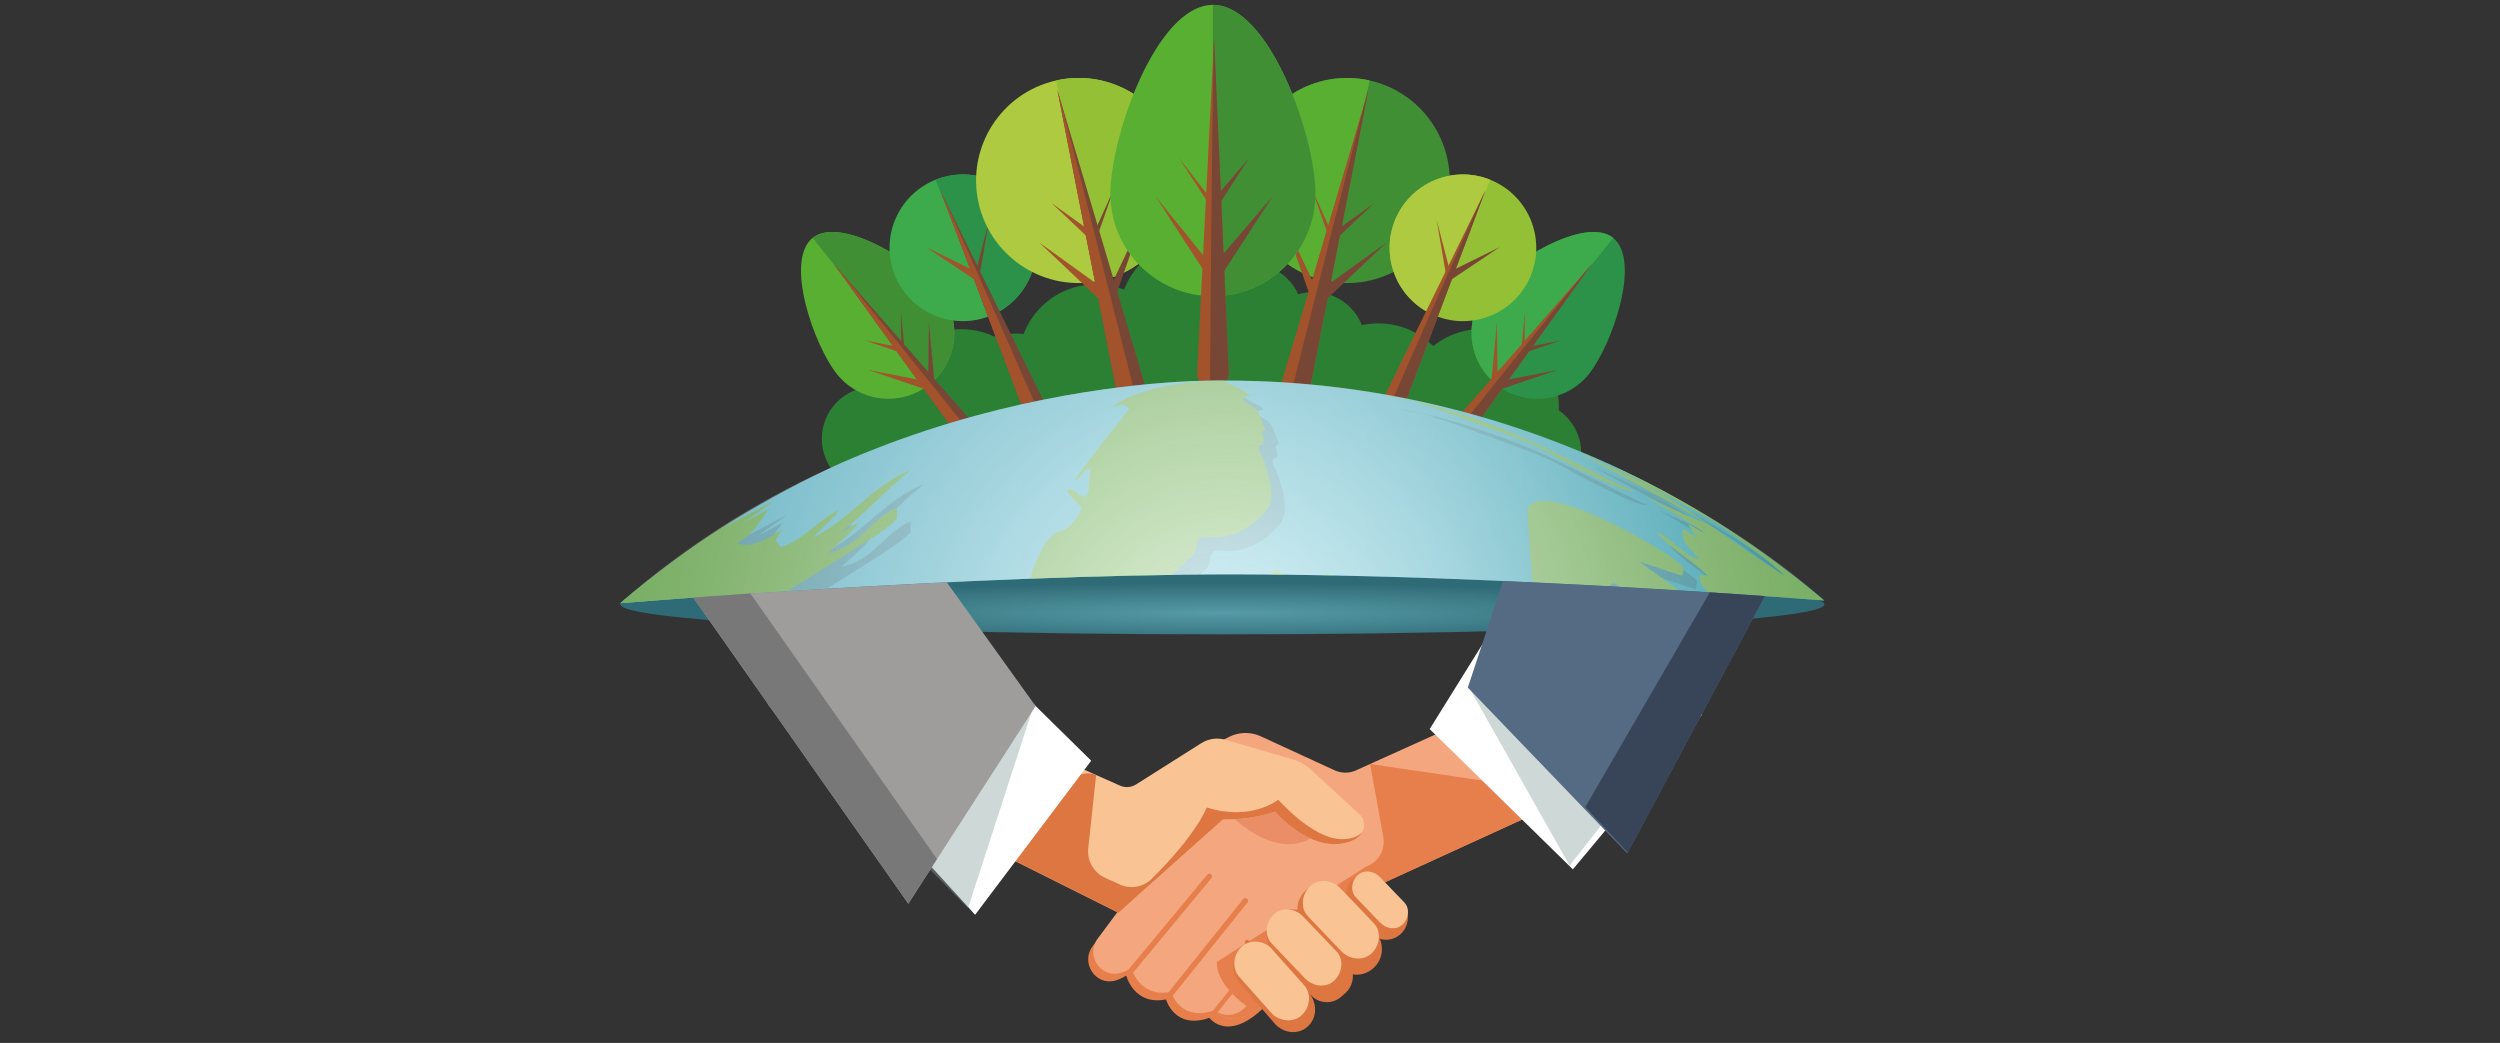 <?xml version="1.0" encoding="utf-8"?>
<!-- Generator: Adobe Illustrator 16.0.0, SVG Export Plug-In . SVG Version: 6.00 Build 0)  -->
<!DOCTYPE svg PUBLIC "-//W3C//DTD SVG 1.1//EN" "http://www.w3.org/Graphics/SVG/1.1/DTD/svg11.dtd">
<svg version="1.1" id="Laag_1" xmlns="http://www.w3.org/2000/svg" xmlns:xlink="http://www.w3.org/1999/xlink" x="0px" y="0px"
	 width="1024px" height="427.196px" viewBox="0 0 1024 427.196" enable-background="new 0 0 1024 427.196" xml:space="preserve">
<rect x="0" y="0" width="1024" height="427.196" fill="#333333" stroke="none"/>
<g>
	<g>
		<path fill="#2C8034" d="M390.592,203.418c0.354,11.795-8.836,15.499-20.632,15.851c-11.796,0.354-21.73-2.775-22.083-14.571
			c-0.354-11.796,8.922-21.646,20.717-21.996C380.391,182.347,390.238,191.624,390.592,203.418z"/>
		<path fill="#2C8034" d="M531.518,146.968c0.354,11.795-8.924,21.643-20.719,21.995c-11.792,0.353-21.643-8.923-21.996-20.717
			c-0.353-11.796,8.924-21.646,20.718-21.998C521.314,125.896,531.166,135.173,531.518,146.968z"/>
		<circle fill="#2C8034" cx="537.932" cy="141.009" r="21.368"/>
		<circle fill="#2C8034" cx="512.27" cy="129.334" r="21.367"/>
		<circle fill="#2C8034" cx="626.303" cy="185.605" r="21.368"/>
		<path fill="#2C8034" d="M648.301,206.324c0.354,11.795-9.799,12.269-21.595,12.62c-11.797,0.354-20.771,0.454-21.124-11.343
			c-0.353-11.795,8.925-21.644,20.722-21.997C638.099,185.252,647.948,194.528,648.301,206.324z"/>
		<circle fill="#2C8034" cx="357.982" cy="179.736" r="21.366"/>
		<circle fill="#2C8034" cx="393.696" cy="166.488" r="31.656"/>
		<circle fill="#2C8034" cx="416.003" cy="168.309" r="31.657"/>
		<circle fill="#2C8034" cx="448.851" cy="148.126" r="31.657"/>
		<circle fill="#2C8034" cx="476.223" cy="153.896" r="31.656"/>
		<path fill="#2C8034" d="M521.611,129.054c0.521,17.477-13.219,32.067-30.695,32.591c-17.478,0.523-32.066-13.22-32.589-30.695
			c-0.523-17.475,13.219-32.066,30.693-32.59C506.499,97.836,521.088,111.581,521.611,129.054z"/>
		<circle fill="#2C8034" cx="564.604" cy="164.114" r="31.656"/>
		<path fill="#2C8034" d="M638.48,165.507c0.521,17.477-13.223,32.068-30.694,32.59c-17.474,0.522-32.066-13.22-32.589-30.696
			c-0.523-17.475,13.219-32.065,30.695-32.59C623.365,134.289,637.957,148.033,638.48,165.507z"/>
	</g>
	<path opacity="0.25" fill="#2C8034" enable-background="new    " d="M643.215,182.11c2.274-2.097,0.344-11.271-6.167-10.726
		c-1.849-10.093-4.888-25.205-23.463-33.119c-6.396-2.724-20.979-1.175-26.419,8.254c-1.679,2.91-2.746-9.922-16.719-12.901
		c-4.315-0.922-14.592,2.692-14.592,2.692c-1.389-11.406-14.575-14.465-25.064-13.606c-4.02-2.736-4.605-12.529-17.285-9.879
		c-11.887-0.559-8.501-10.675-25.911-10.494c-7.397,0.078-19.896,7.2-21.716,14.367c-1.296,11.89-16.688-1.948-32.191,6.804
		c-14.344,8.094-5.282,12.794-10.073,15.496c-4.033,2.273-9.71-0.996-17.358,2.455c-22.997-9.044-37.096,8.031-40.074,21.566
		c-5.747-3.987-12.978-1.917-16.966,2.869c-4.207,5.048-0.556,8.808,1.75,9.625c6.002,2.127,23.623,0.252,25.027-4.748
		c2.969-10.563,2.114-20.429,13.266-21.097c13.024-0.78,19.324,7.852,27.284,1.098c15.688-13.312,27.226-23.119,46.162-18.063
		c4.817,1.286,11.018-1.119,14.475-4.706c4.032-4.183,12.718-7.5,18.764-7.709c10.752-0.373,24.353,0.623,27.504,15.7
		c10.888-7.312,24.794-2.006,30.652,6.638c16.396-5.609,27.481,17.25,33.31,11.947c5.28-4.812,17.801-9.074,25.604-5.962
		c13.862,5.526,6.837,20.213,12.447,29.162C630.846,186.37,637.515,187.365,643.215,182.11z"/>
</g>
<g>
	<g>
		<g>
			<path fill="#59AF31" d="M384.989,119.479c9.3,11.663,7.388,28.659-4.281,37.962c-11.66,9.302-28.655,7.388-37.957-4.275
				c-9.303-11.666-21.551-46.418-9.892-55.72C344.528,88.141,375.686,107.812,384.989,119.479z"/>
			<path fill="#408F35" d="M384.989,119.479c9.3,11.663,7.388,28.659-4.281,37.962L332.86,97.446
				C344.528,88.141,375.686,107.812,384.989,119.479z"/>
		</g>
		<g>
			<path fill="#784635" d="M394.532,181.714c1.471,1.871,4.174,2.188,6.043,0.713c0.222-0.175,0.423-0.37,0.602-0.581
				c0.568-0.654,0.908-1.456,1.002-2.291c0.134-1.091-0.16-2.237-0.896-3.17l-59.703-68.207L394.532,181.714z"/>
			<path fill="#A2532C" d="M379.484,159.623c0.898,0.245,1.821-0.285,2.066-1.184c0.03-0.107,0.048-0.216,0.054-0.321
				c0.028-0.34-0.053-0.672-0.216-0.957c-0.211-0.372-0.574-0.666-1.019-0.788l-24.812-4.871L379.484,159.623z"/>
			<path fill="#A2532C" d="M369.024,144.463c0.562,0.153,1.142-0.178,1.292-0.74c0.019-0.067,0.032-0.136,0.033-0.2
				c0.02-0.214-0.029-0.421-0.134-0.599c-0.133-0.233-0.359-0.416-0.641-0.491l-15.515-3.047L369.024,144.463z"/>
			<path fill="#784635" d="M382.798,157.008c0.788,0.331,0.059,1.105-0.871,1.136c-0.111,0.002-0.223-0.003-0.325-0.022
				c-0.337-0.054-0.642-0.208-0.879-0.436c-0.312-0.293-0.517-0.71-0.532-1.174l0.271-24.662L382.798,157.008z"/>
			<path fill="#784635" d="M370.484,143.311c0.777-0.018,0.321,0.468-0.262,0.485c-0.069,0.002-0.136-0.002-0.202-0.012
				c-0.211-0.033-0.401-0.132-0.55-0.272c-0.197-0.184-0.32-0.446-0.332-0.734l-0.116-15.198L370.484,143.311z"/>
			<path fill="#A2532C" d="M394.532,181.714c1.471,1.871,4.174,2.188,6.043,0.713c0.222-0.175,0.423-0.37,0.602-0.581
				c0,0-58.771-73.24-59.598-73.667C341.512,108.223,394.532,181.714,394.532,181.714z"/>
		</g>
	</g>
	<g>
		<path fill="#3DAB4B" d="M422.255,90.295c6.188,15.386-1.271,32.881-16.657,39.071c-15.388,6.188-32.887-1.266-39.074-16.65
			c-6.191-15.394,1.271-32.887,16.654-39.077C398.564,67.45,416.062,74.905,422.255,90.295z"/>
		<path fill="#2C924A" d="M422.255,90.295c6.188,15.386-1.271,32.881-16.657,39.071l-22.42-55.728
			C398.564,67.45,416.062,74.905,422.255,90.295z"/>
		<g>
			<path fill="#784635" d="M421.666,174.592c1.064,2.492,3.943,3.642,6.438,2.573c0.295-0.126,0.573-0.282,0.83-0.46
				c0.821-0.551,1.432-1.332,1.782-2.222c0.471-1.164,0.485-2.512-0.049-3.754l-45.479-92.725L421.666,174.592z"/>
			<path fill="#A2532C" d="M398.681,114.2c0.747,0.433,1.696,0.185,2.132-0.561c0.048-0.089,0.096-0.182,0.125-0.272
				c0.106-0.299,0.115-0.613,0.035-0.907c-0.101-0.385-0.352-0.733-0.722-0.949l-20.982-10.315L398.681,114.2z"/>
			<path fill="#784635" d="M401.21,113.115c1.116,0.275,0.278,0.794-0.562,0.595c-0.097-0.023-0.189-0.057-0.284-0.099
				c-0.287-0.128-0.519-0.34-0.68-0.599c-0.207-0.34-0.288-0.759-0.189-1.176l5.678-21.75L401.21,113.115z"/>
			<path fill="#A2532C" d="M421.666,174.592c1.064,2.492,3.943,3.642,6.438,2.573c0.295-0.126,0.573-0.282,0.83-0.46
				c0,0-42.963-97.986-43.746-98.701C385.102,78.034,421.666,174.592,421.666,174.592z"/>
		</g>
	</g>
	<g>
		<g>
			<path fill="#408F35" d="M510.822,64.709c-5.101,22.625,9.115,45.104,31.74,50.203c22.626,5.099,45.111-9.108,50.21-31.733
				c5.103-22.633-9.113-45.113-31.739-50.211C538.408,27.87,515.924,42.076,510.822,64.709z"/>
			<path fill="#59AF31" d="M510.822,64.709c-5.101,22.625,9.115,45.104,31.74,50.203l18.471-81.944
				C538.408,27.87,515.924,42.076,510.822,64.709z"/>
			<g>
				<path fill="#A2532C" d="M536.395,159.825c-0.771,3.202-3.983,5.162-7.188,4.388c-0.381-0.092-0.747-0.222-1.091-0.383
					c-1.092-0.494-1.982-1.306-2.585-2.302c-0.8-1.295-1.091-2.905-0.701-4.505l35.688-120.269L536.395,159.825z"/>
				<path fill="#784635" d="M542.557,123.349c-0.984,0.827-2.453,0.695-3.281-0.294c-0.1-0.119-0.185-0.243-0.252-0.374
					c-0.229-0.411-0.321-0.875-0.279-1.328c0.052-0.591,0.337-1.169,0.824-1.581l28.394-20.458L542.557,123.349z"/>
				<path fill="#784635" d="M546.956,98.242c-0.619,0.517-1.537,0.435-2.054-0.186c-0.062-0.074-0.116-0.153-0.156-0.232
					c-0.146-0.259-0.204-0.547-0.18-0.83c0.033-0.371,0.215-0.73,0.521-0.988l17.751-12.793L546.956,98.242z"/>
				<path fill="#A2532C" d="M536.881,121.975c-0.799,0.872,0.562,1.425,1.752,0.925c0.143-0.061,0.277-0.133,0.396-0.217
					c0.393-0.261,0.688-0.631,0.854-1.053c0.225-0.551,0.236-1.191-0.012-1.783l-14.586-30.863L536.881,121.975z"/>
				<path fill="#A2532C" d="M544.456,97.635c-0.987,0.428-0.135,0.773,0.604,0.46c0.088-0.037,0.17-0.082,0.248-0.134
					c0.246-0.163,0.432-0.396,0.535-0.659c0.141-0.345,0.146-0.745-0.009-1.115l-8.633-19.184L544.456,97.635z"/>
				<path fill="#784635" d="M536.395,159.825c-0.771,3.202-3.983,5.162-7.188,4.388c-0.381-0.092-0.747-0.222-1.091-0.383
					c0,0,31.607-126.061,32.402-127.075C560.625,36.771,536.395,159.825,536.395,159.825z"/>
			</g>
		</g>
		<g>
			<g>
				<path fill="#2C924A" d="M608.619,119.479c-9.301,11.663-7.388,28.659,4.28,37.962c11.661,9.302,28.654,7.388,37.957-4.275
					c9.302-11.666,21.552-46.418,9.893-55.72C649.08,88.141,617.92,107.812,608.619,119.479z"/>
				<path fill="#3DAB4B" d="M608.619,119.479c-9.301,11.663-7.388,28.659,4.28,37.962l47.85-59.995
					C649.08,88.141,617.92,107.812,608.619,119.479z"/>
			</g>
			<g>
				<path fill="#A2532C" d="M599.076,181.714c-1.472,1.871-4.176,2.188-6.043,0.713c-0.222-0.175-0.424-0.37-0.604-0.581
					c-0.564-0.654-0.906-1.456-1.001-2.291c-0.136-1.091,0.159-2.237,0.897-3.17l59.7-68.207L599.076,181.714z"/>
				<path fill="#784635" d="M614.124,159.623c-0.899,0.245-1.821-0.285-2.065-1.184c-0.028-0.107-0.049-0.216-0.055-0.321
					c-0.029-0.34,0.053-0.672,0.216-0.957c0.211-0.372,0.575-0.666,1.02-0.788l24.812-4.871L614.124,159.623z"/>
				<path fill="#784635" d="M624.585,144.463c-0.562,0.153-1.143-0.178-1.293-0.74c-0.02-0.067-0.031-0.136-0.033-0.2
					c-0.02-0.214,0.031-0.421,0.135-0.599c0.134-0.233,0.36-0.416,0.643-0.491l15.512-3.047L624.585,144.463z"/>
				<path fill="#A2532C" d="M610.809,157.008c-0.784,0.331-0.059,1.105,0.872,1.136c0.111,0.002,0.226-0.003,0.325-0.022
					c0.337-0.054,0.646-0.208,0.879-0.436c0.314-0.293,0.521-0.71,0.532-1.174l-0.271-24.662L610.809,157.008z"/>
				<path fill="#A2532C" d="M623.124,143.311c-0.777-0.018-0.32,0.468,0.261,0.485c0.07,0.002,0.138-0.002,0.202-0.012
					c0.212-0.033,0.403-0.132,0.55-0.272c0.197-0.184,0.321-0.446,0.334-0.734l0.114-15.198L623.124,143.311z"/>
				<path fill="#784635" d="M599.076,181.714c-1.472,1.871-4.176,2.188-6.043,0.713c-0.222-0.175-0.424-0.37-0.604-0.581
					c0,0,58.771-73.24,59.6-73.667C652.097,108.223,599.076,181.714,599.076,181.714z"/>
			</g>
		</g>
		<g>
			<path fill="#93C035" d="M571.354,90.295c-6.188,15.386,1.271,32.881,16.656,39.071c15.39,6.188,32.888-1.266,39.071-16.65
				c6.193-15.394-1.27-32.887-16.652-39.077C595.045,67.45,577.547,74.905,571.354,90.295z"/>
			<path fill="#ADCA40" d="M571.354,90.295c-6.188,15.386,1.271,32.881,16.656,39.071l22.419-55.728
				C595.045,67.45,577.547,74.905,571.354,90.295z"/>
			<g>
				<path fill="#A2532C" d="M571.943,174.592c-1.064,2.492-3.944,3.642-6.44,2.573c-0.294-0.126-0.571-0.282-0.83-0.46
					c-0.817-0.551-1.43-1.332-1.78-2.222c-0.471-1.164-0.484-2.512,0.05-3.754l45.479-92.725L571.943,174.592z"/>
				<path fill="#784635" d="M594.928,114.2c-0.748,0.433-1.693,0.185-2.132-0.561c-0.048-0.089-0.096-0.182-0.125-0.272
					c-0.104-0.299-0.115-0.613-0.036-0.907c0.104-0.385,0.354-0.733,0.724-0.949l20.98-10.315L594.928,114.2z"/>
				<path fill="#A2532C" d="M592.397,113.115c-1.113,0.275-0.276,0.794,0.562,0.595c0.098-0.023,0.19-0.057,0.286-0.099
					c0.287-0.128,0.518-0.34,0.679-0.599c0.207-0.34,0.288-0.759,0.19-1.176l-5.679-21.75L592.397,113.115z"/>
				<path fill="#784635" d="M571.943,174.592c-1.064,2.492-3.944,3.642-6.44,2.573c-0.294-0.126-0.571-0.282-0.83-0.46
					c0,0,42.964-97.986,43.747-98.701C608.506,78.034,571.943,174.592,571.943,174.592z"/>
			</g>
		</g>
	</g>
	<g>
		<path fill="#ADCA40" d="M482.786,64.709c5.099,22.625-9.118,45.104-31.745,50.203c-22.622,5.099-45.109-9.108-50.206-31.733
			c-5.103-22.633,9.114-45.113,31.74-50.211C455.2,27.87,477.684,42.076,482.786,64.709z"/>
		<path fill="#93C035" d="M482.786,64.709c5.099,22.625-9.118,45.104-31.745,50.203l-18.466-81.944
			C455.2,27.87,477.684,42.076,482.786,64.709z"/>
		<g>
			<path fill="#784635" d="M457.214,159.825c0.771,3.202,3.986,5.162,7.188,4.388c0.381-0.092,0.746-0.222,1.092-0.383
				c1.092-0.494,1.981-1.306,2.584-2.302c0.799-1.295,1.091-2.905,0.702-4.505l-35.689-120.27L457.214,159.825z"/>
			<path fill="#A2532C" d="M451.051,123.349c0.988,0.827,2.455,0.695,3.282-0.294c0.1-0.119,0.185-0.243,0.254-0.374
				c0.229-0.411,0.322-0.875,0.28-1.328c-0.053-0.591-0.337-1.169-0.826-1.581L425.65,99.314L451.051,123.349z"/>
			<path fill="#A2532C" d="M446.652,98.242c0.619,0.517,1.536,0.435,2.054-0.186c0.061-0.074,0.117-0.153,0.157-0.232
				c0.146-0.259,0.203-0.547,0.177-0.83c-0.032-0.371-0.211-0.73-0.521-0.988l-17.751-12.793L446.652,98.242z"/>
			<path fill="#784635" d="M456.728,121.975c0.798,0.872-0.563,1.425-1.753,0.925c-0.142-0.061-0.276-0.133-0.396-0.217
				c-0.392-0.261-0.687-0.631-0.854-1.053c-0.225-0.551-0.235-1.191,0.012-1.783l14.586-30.863L456.728,121.975z"/>
			<path fill="#784635" d="M449.153,97.635c0.987,0.428,0.135,0.773-0.606,0.46c-0.089-0.037-0.17-0.082-0.248-0.134
				c-0.246-0.163-0.43-0.396-0.534-0.659c-0.141-0.345-0.147-0.745,0.008-1.115l8.633-19.184L449.153,97.635z"/>
			<path fill="#A2532C" d="M457.214,159.825c0.771,3.202,3.986,5.162,7.188,4.388c0.381-0.092,0.746-0.222,1.092-0.383
				c0,0-31.608-126.061-32.403-127.075C432.982,36.771,457.214,159.825,457.214,159.825z"/>
		</g>
	</g>
	<g>
		<path fill="#59AF31" d="M538.809,79.319c0,23.193-18.802,41.996-42.003,41.996c-23.19,0-41.995-18.803-41.995-41.996
			C454.81,56.119,473.614,2,496.805,2C520.007,2,538.809,56.119,538.809,79.319z"/>
		<path fill="#408F35" d="M538.809,79.319c0,23.193-18.802,41.996-42.003,41.996V2C520.007,2,538.809,56.119,538.809,79.319z"/>
	</g>
	<g>
		<path fill="#A2532C" d="M503.309,152.761c0,3.597-2.904,6.503-6.504,6.503c-0.429,0-0.85-0.042-1.256-0.125
			c-1.288-0.245-2.441-0.877-3.335-1.778c-1.18-1.171-1.903-2.806-1.903-4.6l6.975-136.803L503.309,152.761z"/>
		<path fill="#784635" d="M500.472,112.469c-0.835,1.132-2.426,1.369-3.558,0.532c-0.137-0.102-0.258-0.211-0.366-0.332
			c-0.348-0.377-0.565-0.847-0.636-1.336c-0.099-0.644,0.054-1.326,0.472-1.891l24.869-29.005L500.472,112.469z"/>
		<path fill="#784635" d="M498.688,84.694c-0.522,0.708-1.518,0.856-2.226,0.333c-0.084-0.062-0.161-0.132-0.229-0.208
			c-0.218-0.234-0.354-0.527-0.396-0.836c-0.062-0.401,0.033-0.828,0.295-1.181l15.552-18.138L498.688,84.694z"/>
		<path fill="#A2532C" d="M494.096,112.469c-0.626,1.132,0.965,1.369,2.098,0.532c0.137-0.102,0.258-0.211,0.365-0.332
			c0.35-0.377,0.565-0.847,0.637-1.336c0.098-0.644-0.057-1.326-0.473-1.891l-23.408-29.005L494.096,112.469z"/>
		<path fill="#A2532C" d="M495.879,84.694c-0.938,0.708,0.057,0.856,0.764,0.333c0.085-0.062,0.161-0.132,0.229-0.208
			c0.219-0.234,0.354-0.527,0.397-0.836c0.062-0.401-0.034-0.828-0.296-1.181l-14.091-18.138L495.879,84.694z"/>
		<path fill="#784635" d="M503.309,152.761c0,3.597-2.904,6.503-6.504,6.503c-0.429,0-0.85-0.042-1.256-0.125
			c0,0,1.153-141.9,1.735-143.182C497.4,15.948,503.309,152.761,503.309,152.761z"/>
	</g>
</g>
<radialGradient id="SVGID_1_" cx="573.609" cy="-17677.891" r="251.194" gradientTransform="matrix(0.966 0 0 0.056 -53.43 1241.02)" gradientUnits="userSpaceOnUse">
	<stop  offset="0" style="stop-color:#569BA7"/>
	<stop  offset="0.877" style="stop-color:#2F6B76"/>
</radialGradient>
<ellipse fill="url(#SVGID_1_)" cx="500.676" cy="247.555" rx="246.596" ry="12.287"/>
<g>
	<g>
		<g>
			<g>
				<defs>
					<path id="SVGID_2_" d="M254.08,247.076c0,0,141.105-11.81,251.606-11.81c110.5,0,241.584,10.717,241.584,10.717
						s-95.438-90.643-245.961-90.096C501.31,155.888,361.373,151.718,254.08,247.076z"/>
				</defs>
				<clipPath id="SVGID_3_">
					<use xlink:href="#SVGID_2_"  overflow="visible"/>
				</clipPath>
				
					<radialGradient id="SVGID_4_" cx="574.649" cy="-5711.148" r="372.167" gradientTransform="matrix(0.84 0 0 -0.076 18.42 516.433)" gradientUnits="userSpaceOnUse">
					<stop  offset="0" style="stop-color:#757575"/>
					<stop  offset="1" style="stop-color:#FFFFFF;stop-opacity:0"/>
				</radialGradient>
				<ellipse clip-path="url(#SVGID_3_)" fill="url(#SVGID_4_)" cx="501.242" cy="952.765" rx="319.799" ry="29.129"/>
			</g>
		</g>
	</g>
	<g>
		<g>
			<g>
				<defs>
					<path id="SVGID_5_" d="M254.08,247.076c0,0,141.105-11.81,251.606-11.81c110.5,0,241.584,10.717,241.584,10.717
						s-95.438-90.643-245.961-90.096C501.31,155.888,361.373,151.718,254.08,247.076z"/>
				</defs>
				<clipPath id="SVGID_6_">
					<use xlink:href="#SVGID_5_"  overflow="visible"/>
				</clipPath>
				<g clip-path="url(#SVGID_6_)">
					
						<linearGradient id="SVGID_7_" gradientUnits="userSpaceOnUse" x1="195.622" y1="-483.485" x2="957.107" y2="-483.485" gradientTransform="matrix(1 0 0 -1 -75.055 53.145)">
						<stop  offset="0.02" style="stop-color:#5EC1D5"/>
						<stop  offset="0.088" style="stop-color:#5EC1D5"/>
						<stop  offset="0.363" style="stop-color:#5EC2D7"/>
						<stop  offset="0.475" style="stop-color:#59C0D4"/>
						<stop  offset="0.604" style="stop-color:#4BB9CD"/>
						<stop  offset="0.742" style="stop-color:#34AEC0"/>
						<stop  offset="0.885" style="stop-color:#149EAE"/>
						<stop  offset="0.94" style="stop-color:#0597A7"/>
					</linearGradient>
					<circle fill="url(#SVGID_7_)" cx="501.31" cy="536.631" r="380.743"/>
					<g opacity="0.2">
						<path fill="#202020" d="M651.12,189.889c2.769,1.146,5.784,2.436,11.776,5.015c1.997,0.896,4.575,2.061,6.721,3.059
							c-9.403-4.474-19.037-8.572-28.858-12.255C645.836,187.725,648.354,188.745,651.12,189.889z"/>
						<path fill="#202020" d="M858.313,530.66c-0.312-3.205-0.749-7.489-1.081-10.694c-0.583,6.265-1.041,11.215-9.262,12.94
							c-2.56-10.923-9.111-20.701-9.384-32.291c0.854-0.707,1.979-1.664,2.83-2.395c5.433,6.242,5.866,15.188,11.567,21.266
							c1.021-0.457,2.353-1.104,3.371-1.562c0.271-0.979,0.624-2.289,0.874-3.267c3.183,8.03,3.204,8.112,17.603,11.672
							c-0.79-100.081-40.198-190.963-104.055-258.459c-29.315-28.235-63.128-51.788-100.288-69.494
							c-0.291-0.167-0.583-0.292-0.874-0.417c-2.081-0.915-4.576-2.019-6.491-2.871c16.021,7.927,16.521,8.177,17.771,8.822
							c-9.03-3.809-17.688-8.489-26.718-12.298c5.867,2.644,42.487,19.413,70.409,38.742c-4.682-2.996-9.343-6.075-14.021-9.07
							c8.677,6.74,18.248,12.316,26.027,20.202c-20.225-12.856-39.013-27.963-60.316-39.156
							c-7.906-3.642-15.584-7.804-23.699-10.986c13.753,7.324,42.343,22.575,53.161,29.4c-4.577-1.937-4.577-1.937-25.861-11.569
							c21.058,12.441,21.058,12.441,24.385,15.084c-2.204-1.187-5.117-2.81-7.238-4.14c0.791,1.872,2.412,4.161,3.891,5.555
							c-1.871-0.915-4.285-2.33-5.991-3.537c-0.562,3.454-0.791,4.869,6.907,12.609c-7.24-1.938-11.359-8.822-18.123-11.466
							c6.139,7.157,14.689,11.466,21.307,18.061c-0.956-0.104-2.246-0.229-3.203-0.312c-0.124,3.912-0.124,3.912,9.677,13.231
							c-4.06-0.271-4.06-0.271-10.07-3.974c2.122,3.287,5.474,5.408,7.948,8.386c-0.833-0.104-0.833-0.104-32.542-23.2
							c17.104,5.805,17.104,5.805,17.853,5.909c0.146-1.021,0.333-2.372,0.479-3.394c-5.825-6.845-63.127-39.428-63.896-22.365
							l4.244,64.751c0.291,1.186,7.513,29.106,18.288,24.094c3.519-1.624,3.704-5.992,6.658-8.071
							c16.646,22.803,20.6,28.213,22.076,28.358c2.809-6.033,2.809-6.033,6.471-7.24c-2.103-5.325-4.909-12.442-7.031-17.791
							c0.832-0.625,1.914-1.477,2.745-2.102c-1.937-13.919-17.581-22.95-13.813-38.867c-5.035-7.324-5.035-7.324-7.222-12.608
							c0.854-0.521,1.978-1.207,2.83-1.728c13.981,7.471,10.674,17.771,9.259,22.159c14.129,21.764,17.938,27.631,29.047,19.517
							c2.205,0.479,4.933,1.998,6.741,3.329c-3.809,3.727-9.136,2.52-13.546,4.245c0.938,8.03,9.986,10.133,12.422,17.062
							c-1.29,2.393-1.29,2.393-1.29,2.393h-0.021c-1.188-1.854-3.352-3.934-5.119-5.241c-0.998,0.187-2.33,0.457-3.328,0.665
							c0.166,5.223,3.768,11.65,6.033,16.375c-0.938,1.705-1.604,4.432-1.331,6.389c-2.062-0.688-4.725-1.896-6.574-3.019
							c-0.915,0.374-2.122,0.896-3.038,1.271c-3.767,9.611-23.221,4.932-25.843-1.604c-2.685-6.616-3.726-13.73-6.513-20.327
							c-2.455,2.663-2.455,2.663,4.161,26.401c-14.128,8.012-12.172,30.67-31.169,34.229c-3.518,5.826-11.674,2.645-15.438,7.928
							c5.889,11.506,28.898,16.688,20.411,32.812c-10.425,2.062-21.475-3.102-31.562,2.728c-1.104,6.698,0.688,15.854,1.456,22.616
							c-1.374,1.79-2.912,4.6-3.143,6.846c1.372,0.729,3.162,1.665,4.516,2.394c0.229,2.811,0.438,5.66,0.624,8.511
							c6.638,0.208,10.009,10.943,17.706,6.492c6.223-3.62,14.48-1.997,19.893-7.74c7.78-8.26,7.554-20.618,14.835-29.148
							c-0.271-3.329-0.729-6.389-1.229-9.446c24.761-6.304,24.761-6.304,25.385-6.887c41.344,35.684,37.035,38.491,18.496,41.403
							c4.06,2.895,9.487,6.741,13.547,9.613c-1.124-7.948,9.403-15.312,1.871-23.449c0.812-0.625,1.914-1.479,2.728-2.103
							c0.833,0.499,1.914,1.165,2.747,1.687c-1.146-6.032-7.99-7.761-9.946-13.189c-0.915,0.333-2.122,0.79-3.018,1.104
							c-7.447-5.598-12.857-15.021-15.418-20.12c1.188-1.479,3.621-2.81,5.493-3.038c20.618,19.663,20.618,19.663,24.53,22.058
							c4.766,20.766,20.683,35.412,20.826,35.476c0.854-1.769,1.354-4.535,1.041-6.472c4.557,1.021,4.557,1.021,7.304,0.458
							c-2.622-1.935-6.615-4.868-11.798-13.69c0.938-0.208,2.205-0.479,3.144-0.666c0.666-1.831,0.666-4.64-0.021-6.471
							c15.793,4.534,10.675,26.299,25.821,31.334c1.52-1.52,3.06-4.119,3.643-6.18c5.889,7.845,7.489,6.741,13.42,2.705
							c10.925,5.452,2.687,33.188-2.852,34.437c-2.27,0.499-4.452,0.604-6.575,0.396c-0.166-0.146-0.332-0.312-0.499-0.458
							c0.146,0.146,0.291,0.291,0.416,0.458c-13.462-1.271-24.28-14.397-38.888-10.653c-0.938,2.538-0.938,2.538-1.165,11.965
							c-0.938,0.624-2.205,1.457-3.144,2.082c-10.8-2.748-39.74-19.456-39.948-19.622c-0.021-25.569-0.021-25.569-33.207-19.621
							c-38.2,6.848-38.2,6.848-38.741,6.617c-3.287,2.662-5.516,6.263-8.28,9.384c-1.062,0.979-1.062,0.979-1.062,0.979h-0.021
							c-0.021,0-0.021,0-0.021,0l-49.499,75.321c6.74,13.795,6.74,13.795,0.083,38.49c-4.992,18.455,34.331,50.229,34.729,50.539
							c3.476,2.645,8.385,6.741,12.731,7.033c1.249,0.082,2.811-0.75,4.018-1.082c7.822-2.081,41.612-8.97,41.696-8.97
							c11.298,0,20.099,8.656,31.312,8.947c-0.541,14.004-8.321,27.674-1.997,42.009c5.681,12.856,4.826,20.85,2.913,32.812
							c-2.164,13.773-13.713,22.931-17.582,35.87c-2.727,9.051,1.354,18.455-1.437,27.507c-4.101,13.232-3.976,27.509-10.153,40.18
							c0.396,0.874,0.938,2.039,1.354,2.913c27.693-6.367,27.693-6.367,38.64-15.146c17.146-13.712,66.77-67.997,69.369-71.305
							c11.982-15.229,8.802-35.705,17.914-51.936c10.943-19.536,30.67-32.312,40.655-52.601c6.866-13.92,8.156-21.639,8.156-31.022
							c-8.637,7.781-13.024,8.346-18.581,9.03c-0.291-2.311-0.729-5.368-1.123-7.657
							C859.375,568.696,883.095,546.244,858.313,530.66z"/>
						<path fill="#202020" d="M643.571,343.304c-1.946,0-3.903,0-5.87,0c-2.154-7.343-4.983-9.881-8.19-12.226
							c-1.835-1.343-1.835-1.343-6.897-9.793c-4.923,1.889-4.339-1.724-3.601-6.293c0.656-4.058,0.83-5.401,0.126-6.688
							c-1.823-3.332-5.268,4.26-7.915,1.534c-0.454-0.472-0.499-0.817,0.064-2.369c0.771-2.124,1.523-5.274-0.833-8.106
							c-6.084,1.769-6.743,3.41-5.426,13.531c0.354,2.729,0.604,3.701,3.092,4.305c2.123,0.515,2.275,0.805,2.786,1.763
							c1.455,2.741,0.503,6.031,1.999,8.765c0.693,1.271,0.784,1.437,1.553,2.396c5.458-1.021,6.783,1.438,7.219,2.242
							c0.024,0.047,2.479,4.996,2.335,5.762c-0.398,2.145-3.187,0.75-3.885,2.512c-0.562,1.416,0,3.108,0.595,4.901
							c0.229,0.692,0.545,1.644,0.011,2.049c-0.991,0.754-3.647-0.485-3.357,1.161c0.553,3.141,3.642,4.167,5.308,6.379
							c-0.646,0.535-1.26,1.043-6.921,10.061c6.623-4.09,11.445-5.215,27.154-6.332c3.179-0.229,4.062-0.998,2.62-2.293
							c-0.666-0.859-2.059-1.791-2.221-2.867c-0.514-3.397,0.3-6.764,0.261-10.15C643.573,343.47,643.571,343.374,643.571,343.304z"
							/>
						<path fill="#202020" d="M601.653,325.496c-0.828,0.069-2.771,0.237-2.963,2.312c-0.227,2.439,2.274,3.955,2.164,6.355
							c-1.889,1.381-4.206,0.57-6.234,1.229c-0.724,0.234-2.413,0.783-1.907,2.787c1.326,5.25,4.047,3.646,5.208,2.959
							c0.88-0.521,1.106-0.521,1.219-0.021c0.007,0.024,0.061,3.53-2.755,8.79c-0.456,0.854-0.849,1.588-0.607,2.185
							c0.53,1.318,3.52,3.269,3.933,3.442c0.245,0.105,0.655,0.281,1.028-0.044c1.191-1.035,0.993-2.849,2.173-3.892
							c1.388-1.228,3.473-0.979,4.817-2.287c0.44-0.431,0.884-1.149,1.13-1.713c0.152-0.354,1.438-3.666-1.042-10.652
							c1.27-2.143,1.903-3.219,1.981-4.618C609.965,329.296,605.087,325.667,601.653,325.496z"/>
						<path fill="#202020" d="M557.906,248.884c-2.025-12.064-14.143-6.83-14.654-6.603c-1.454,0.646-3.055,0.903-4.466,1.668
							c-1.246,0.672-2.054,1.922-3.337,2.542c-0.281,0.136-0.735,0.133-1.04,0.062c-0.726-0.169-1.966-0.713-2.158-2.48
							c-0.291-2.646-0.724-3.151-3.28-5.094c-4.113,0.199-1.613,3.312,0.041,5.371c-1.611-0.646-2.764-0.646-3.307-0.588
							c-2.357,0.252-3.318,2.863-2.492,3.631c0.514,0.477,2.035,0.336,3.378,0.213c1.452-0.133,2.938-0.209,3.724,0.424
							c0.949,0.763,1.75,4.513-3.852,4.635c3.229,1.133,5.363,2.475,5.854,3.679c0.843,2.066-2.082,2.386-2.807,3.81
							c0.03,0.093,0.041,0.229,0.104,0.307c0.36,0.434,2.084,0.408,3.905,0.381c3.334-0.048,5.795,2.473,8.922,3.03
							c1.541,0.274,3.287,0.587,5.192-0.192c2.22-0.906,3.574-2.205,3.823-2.455c1.641-1.652,2.516-3.871,4.12-5.547
							c0.575-0.602,1.589-0.039,2.108-0.789C558.034,254.385,558.357,251.575,557.906,248.884L557.906,248.884z"/>
						<path fill="#202020" d="M801.772,724.343c-3.173,2.754-4.6,6.789-7.271,9.908c-3.192,3.725-5.999,5.692-9.095,6.383
							c-2.072,0.461-3.862,0.858-5.189,2.633c-0.268,0.355-0.6,0.851-0.837,1.227c-2.794,4.404-3.936,9.607-6.78,13.986
							c-2.433,3.737-6.309,6.271-8.508,10.203c-7.056,12.611-6.839,14.703-6.757,15.49c7.84,1.547,37.289-42.604,41.109-49.59
							c3.256-5.951,4.554-9.482,3.854-10.494C802.13,724.136,801.904,724.229,801.772,724.343z"/>
						<path fill="#202020" d="M586.401,170.724c7.271,2.092,7.271,2.092,42.704,15.218c8.158,3.022,15.354,7.942,23.104,11.768
							c17.576,8.673,19.282,8.876,22.684,9.279c-17.107-7.849-33.447-17.291-50.904-24.41c-6.717-2.738-24.184-9.506-41.261-13.176
							c-2.403-0.517-7.508-1.562-9.606-1.826c4.941,1.305,10.121,1.584,14.934,3.451
							C587.504,170.925,586.956,170.808,586.401,170.724z"/>
						<path fill="#202020" d="M165.435,540.453c0.958-10.937-6.943-20.93-9.06-31.539c-0.416,1.104-0.863,2.207-1.383,3.312
							C159.856,521.124,159.393,531.992,165.435,540.453z"/>
						<path fill="#202020" d="M314.511,213.558c0.354-0.208,0.699-0.426,1.054-0.633
							C315.287,213.091,314.921,213.31,314.511,213.558z"/>
						<path fill="#202020" d="M403.831,664.199c-8.157-4.266-4.485-15.065-11.146-20.157c-7.951-6.078-19.013-2.8-26.938-8.957
							c-3.556-2.765-6.934-5.742-10.425-8.58c-16.271-13.226-37.738-15.683-55.111-26.621c-6.964,2.664-12.479,8.951-20.771,8.291
							c-1.357,9.395-1.357,9.395-4.624,12.783c-3.304-3.761-3.304-3.761-19.455-1.269c-1.987-2.312-1.987-2.312-7.77-34.608
							c-5.891-2.683-12.979,0.1-18.543-4.065c0.921-9.964,2.677-19.821,3.774-29.765c-8.949-6.589-10.231,12.162-17.7,15.569
							c-8.266,3.771-33.584-19.545-6.392-67.871c13.685,2.539,13.685,2.539,16.233,1.521c0.298-2.228,1.654-5.203,3.317-6.713
							c6.312,2.729,6.312,2.729,20.059,2.729c2.837,9.404-0.457,19.662,3.994,28.846c1.546,0.354,3.605,0.821,5.153,1.175
							c-3.235-26.441-3.235-26.441,33.331-91.939c0.123-0.224,15.272-23.432,36.024-32.29c0.293-1.158,0.685-2.702,0.978-3.859
							l0.055,0.313c2.605-0.941,4.929-2.465,7.427-3.627c-3.944,6.768-3.944,6.768-3.409,12.657
							c16.321-5.596,21.741-8.853,26.358-15.837c-0.353-1.275-0.82-2.979-1.172-4.256c-3.182,2.18-5.556,5.326-8.851,7.367
							c-3.592-1.762-6.57-4.545-10.253-6.156c0.716-8.961,0.716-8.961-0.527-12.271c2.402-0.924,5.576-2.625,7.264-4.569
							c-0.6-0.979-1.398-2.28-1.997-3.259c-6.34,0.337-10.166,0.539-26.812,16.17c18.282-20.676,24.63-23.965,24.688-23.989
							l37.48-4.892c-4.63,7.578-10.355,17.943-14.776,25.646c24.104-1.486,24.104-1.486,27.348-9.042
							c-0.604-1.401-1.409-3.271-2.013-4.675c-8.124,0.77-8.124,0.77-10.662-0.396c7.531-12.002,2.017-26.004,5.912-38.562
							c-18.907-6.686-7.655-27.434-15.164-39.745c-4.556,3.593-6.474,9.722-11.954,12.423c-1.96-0.975-4.458-2.521-6.204-3.841
							c1.7-4.812,3.968-11.226,5.668-16.033c-3.589-1.889-3.589-1.889-6.181-9.491c-16.714,1.373-20.177,18.191-30.92,26.523
							c0.398,4.381,1.145,12.535-4.06,22.666c-0.158,0.311-16.165,31.07-24.278,32.506c-2.517-4.484-2.614-4.66-3.305-11.854
							c1.58-4.661,3.688-10.875,5.268-15.534c-5.572-0.101-5.572-0.101-11.823-13.707c-2.064-0.746-5.082-1.05-7.27-0.856
							c6.021-9.721,6.021-9.721,6.021-13.268c-1.086-0.084-2.535-0.196-3.621-0.28c9.467-24.932,35.923-30.771,52.994-47.153
							c-0.549-0.926-1.281-2.16-1.83-3.084c41.397-25.888,41.397-25.888,45.753-30.207c0.002-1.372,0.005-3.202,0.008-4.574
							c-10.539,4.472-16.026,16.632-28.242,18.549c10.008-8.969,10.008-8.969,12.423-12.607c-2.185,1.465-5.185,3.303-7.553,4.444
							c10.146-7.886,18.773-17.471,28.704-25.597c-15.33,6.161-25.094,20.37-39.758,27.494c9.598-9.552,9.598-9.552,10.556-11.271
							c-8.537,4.036-14.351,12.318-23.646,15.171c-0.662-0.821-1.546-1.917-2.209-2.738c0.809-1.383,1.887-3.227,2.695-4.608
							c-11.288,7.642-14.811,6.729-18.537,5.763c5.895-3.722,5.895-3.722,13.076-14.004c-3.397,1.757-6.737,3.624-10.124,5.4
							c11.067-7.866,11.067-7.866,12.166-8.726c-0.418,0.166-0.418,0.166-21.108,11.115c6.244-4.19,10.732-6.939,13.083-8.354
							c-11.226,6.583-22.092,13.714-32.545,21.376c-15.751,11.543-30.582,24.272-44.362,38.055
							c-5.126,5.126-10.106,10.396-14.935,15.809c0.097-0.086,0.228-0.199,0.325-0.285c-14.703,18-43.661,64.135-41.24,73.062
							l-19.218,46.264c-3.953,9.473-5.59,13.394-7.863,21.788c-5.673,20.951,4.956,41.839,4.682,62.771
							c0.271-0.432,0.543-0.861,0.851-1.296c2.088,21.94,17.458,70.854,17.588,71.079c8.549,14.877,28.62,12.877,38.276,26.133
							c12.127,16.982,31.487,25.775,45.712,40.387c5.011-6.104,5.011-6.104,7.678-7.008c5.604,9.234,10.445,17.211,3.707,61.521
							c-3.036,19.965,28.437,44.496,53.726,64.209c28.05,21.862,20.644,59.138,37.35,85.934c13.714,21.992,14.55,22.557,18.07,24.92
							c-1.179-2.077-2.43-5.053-3.032-7.362c37.475,51.631,58.02,51.661,65.112,49.278l-39.747-34.66
							c1.019-0.326,2.375-0.758,3.395-1.082c-2.316-9.549-2.316-9.549-7.103-10.903c-0.011-1.111-0.022-2.594-0.034-3.704
							c0.913-0.571,2.133-1.337,3.045-1.909c-0.492-1.088-1.148-2.537-1.643-3.627c0.57-0.918,1.33-2.141,1.899-3.06
							c2.224-0.072,5.182-0.487,7.349-0.993c2.785-5.119,2.894-5.32-0.446-12.037c-1.036-0.333-2.417-0.775-3.453-1.109
							c-0.056-1.186-0.131-2.762-0.188-3.943c5.62,2.169,7.01,1.205,9.845-2.343c0.138-0.173,13.396-18.497,9.888-31.604
							c-4.468-16.689,20.637-13.629,27.113-24.664c0.197-0.336,22.345-55.693,22.882-60.181c0.831-8.883-2.271-12.311-3.762-13.956
							L403.831,664.199z"/>
						<path fill="#202020" d="M156.375,508.914c2.075-5.511,2.907-11.016,2.979-16.52
							C155.715,498.183,155.32,503.626,156.375,508.914z"/>
						<path fill="#202020" d="M522.766,193.002c-2.612-4.619-1.631-4.979,0.152-5.632c0.729-1.591-0.326-3.032-0.376-4.559
							c0.39-0.389,0.91-0.906,1.302-1.294c-1.271-2.537-1.671-5.46-3.421-7.789c-1.524-2.028-4.151-2.637-5.81-4.494
							c0.656-1.071,0.916-1.125,2.918-1.536c-0.121-0.18-0.271-0.427-0.402-0.598l0,0c-0.568-0.644-10.248-5.632-10.304-5.635l0,0
							c-27.966,0.021-44.477,8.502-45.897,11.193c2.207-1.02,4.953-2.285,7.165,0.418c-22.082,28.243-22.082,28.243-21.782,29.229
							c2.153-1.407,2.868-4.639,6.036-4.758c-1.24,3.661,0.129,7.729-1.771,11.287c-3.095,0.615-4.574-3.14-7.568-2.794
							c-0.377,1.206-0.377,1.206,5.493,7.23c-0.462,3.915-5.142,8.967-8.165,9.74c-2.261,0.578-5.677,1.451-10.687,13.151
							c-6.633,15.492,0.269,44.992,0.354,45.253c0.087,0.262,0.41,0.521,0.659,0.644c2.908,1.397,5.822-1.578,8.731,0.012
							c0.399,0.221,0.347,1.052,0.261,1.498c-0.908,4.676,5.604,7.244,7.963,6.315c4.543-1.788,5.887-7.038,8.325-16.567
							c1.488-5.812,2.144-6.6,3.777-7.518c1.823-1.023,3.397-1.908,3.924-2.908c0.568-1.08,0.723-1.371,0.624-4.654
							c-0.145-4.836,1.659-7.268,12.616-12.144c5.166-2.298,6.203-3.151,8.709-5.211c0.615-0.507,1.367-1.262,1.959-1.795
							c5.129-4.618,6.348-5.716,7.294-7.05c1.276-1.801,0.32-4.332,1.967-6.012c0.557-0.566,1.371-0.655,3.964-0.431
							c12.641,1.099,20.824-7.572,23.754-11.351C529.271,208.135,522.844,193.138,522.766,193.002z"/>
					</g>
					<g>
						<path fill="#6EB652" d="M816.79,592.656c-2.896-10.254-6.682-13.768-8.94-15.86c1.373-11.893-3.338-16.621-5.602-18.896
							c1.768-8.6,2.571-12.522-9.726-46.037c-4.17-11.363,2.111-6.52,2.197-6.408c0.087,0.111,8.66,13.207,8.303,21.43
							c1.061,1.103,2.511,2.605,3.959,6.804c1.428,4.139,0.303,8.578,1.518,12.74c0.144,0.483,0.712,0.94,1.019,1.346
							c0.937,1.234,4.151,6.057,6.28,16.146c1.528,7.237,1.535,9.047,1.625,31.186C817.232,594.367,816.996,593.386,816.79,592.656
							 M790.512,506.394c-2.907-7.49-7.312-17.354-11.768-21.795c5.614,4.91,11.073,19.764,12.111,22.689
							C790.753,507.021,790.614,506.66,790.512,506.394 M754.491,443.188c0.005-0.002,0.011-0.003,0.015-0.004
							c-0.012,0.002-0.023,0.007-0.036,0.01c0.003,0,0.008-0.001,0.011-0.001C754.482,443.189,754.487,443.188,754.491,443.188
							 M881.916,536.636c0-163.128-102.576-302.307-246.736-356.518l-0.005-0.001c10.125,4.032,10.125,4.032,22.134,9.2
							c2.287,1.018,5.326,2.398,7.593,3.465c-2.206-0.982-5.146-2.293-7.354-3.273c16.535,8.171,16.535,8.171,17.896,8.878
							c-9.354-3.928-18.271-8.81-27.642-12.707c0.392,0.168,40.899,18.118,71.196,39.082c-4.686-2.997-9.329-6.058-14.016-9.055
							c8.67,6.732,18.233,12.312,26.016,20.19c-20.227-12.859-38.994-27.96-60.303-39.153c-7.908-3.648-15.582-7.808-23.703-10.996
							c13.745,7.331,42.35,22.587,53.158,29.412c-4.574-1.933-4.574-1.933-25.861-11.574c21.048,12.437,21.048,12.437,24.381,15.082
							c-2.208-1.176-5.119-2.81-7.233-4.144c0.794,1.875,2.399,4.175,3.896,5.561c-1.878-0.913-4.285-2.333-5.992-3.533
							c-0.562,3.447-0.795,4.874,6.896,12.609c-7.233-1.938-11.343-8.815-18.12-11.476c6.146,7.157,14.698,11.471,21.317,18.065
							c-0.965-0.095-2.251-0.22-3.216-0.313c-0.123,3.908-0.123,3.908,9.687,13.248c-4.064-0.271-4.064-0.271-10.08-3.979
							c2.128,3.283,5.483,5.4,7.941,8.372c-0.815-0.097-0.815-0.097-32.521-23.185c17.095,5.803,17.095,5.803,17.852,5.908
							c0.146-1.021,0.336-2.38,0.479-3.399c-5.832-6.84-63.131-39.433-63.907-22.364l4.246,64.745
							c0.302,1.19,7.521,29.104,18.29,24.103c3.511-1.631,3.71-5.992,6.665-8.083c16.642,22.802,20.596,28.22,22.062,28.367
							c2.81-6.044,2.81-6.044,6.482-7.239c-2.109-5.338-4.925-12.451-7.035-17.787c0.822-0.637,1.922-1.48,2.744-2.117
							c-1.938-13.898-17.571-22.93-13.813-38.854c-5.03-7.329-5.03-7.329-7.225-12.608c0.85-0.52,1.98-1.213,2.829-1.731
							c13.979,7.476,10.666,17.769,9.252,22.163c14.146,21.771,17.948,27.622,29.052,19.525c2.208,0.459,4.936,1.979,6.739,3.328
							c-3.795,3.713-9.132,2.508-13.547,4.245c0.941,8.019,10,10.123,12.432,17.058c-1.294,2.394-1.296,2.394-1.299,2.394
							c0,0-0.004,0-0.006,0s-0.004,0-0.004,0s-0.004,0-0.006,0h-0.003c-0.002,0-0.003,0-0.003,0c-0.001,0-0.001,0-0.001,0h-0.001
							c-1.188-1.851-3.346-3.938-5.104-5.254c-1.002,0.201-2.338,0.472-3.34,0.673c0.17,5.229,3.773,11.646,6.031,16.37
							c-0.938,1.716-1.592,4.444-1.327,6.385c-2.062-0.673-4.712-1.895-6.566-3.014c-0.916,0.383-2.139,0.892-3.054,1.271
							c-3.757,9.617-23.207,4.928-25.842-1.603c-2.671-6.61-3.728-13.739-6.497-20.319c-2.467,2.646-2.467,2.646,4.149,26.398
							c-14.133,8-12.172,30.658-31.175,34.224c-3.516,5.817-11.659,2.632-15.438,7.937c5.896,11.503,28.917,16.681,20.43,32.796
							c-10.428,2.075-21.479-3.103-31.581,2.728c-1.085,6.715,0.692,15.869,1.472,22.626c-1.388,1.785-2.924,4.602-3.139,6.852
							c1.354,0.715,3.159,1.667,4.516,2.382c0.219,2.821,0.426,5.656,0.624,8.504c6.618,0.208,10.009,10.957,17.698,6.5
							c6.227-3.608,14.484-1.994,19.886-7.729c7.79-8.271,7.562-20.627,14.849-29.153c-0.275-3.332-0.746-6.4-1.234-9.453
							c24.762-6.301,24.762-6.301,25.384-6.875c41.342,35.666,37.037,38.489,18.505,41.406c4.062,2.883,9.474,6.725,13.531,9.606
							c-1.118-7.958,9.404-15.31,1.878-23.455c0.817-0.631,1.909-1.472,2.729-2.102c0.818,0.503,1.915,1.175,2.734,1.68
							c-1.141-6.034-7.99-7.758-9.943-13.177c-0.904,0.331-2.111,0.771-3.019,1.104c-7.441-5.604-12.852-15.021-15.411-20.135
							c1.181-1.468,3.626-2.812,5.496-3.023c20.615,19.663,20.615,19.663,24.528,22.057c4.762,20.758,20.68,35.402,20.821,35.471
							c0.855-1.771,1.361-4.535,1.052-6.479c4.546,1.028,4.546,1.028,7.307,0.456c-2.636-1.938-6.617-4.867-11.812-13.694
							c0.942-0.198,2.203-0.463,3.146-0.661c0.668-1.817,0.663-4.643-0.016-6.457c15.78,4.534,10.667,26.282,25.817,31.335
							c1.521-1.528,3.05-4.125,3.646-6.197c5.893,7.851,7.483,6.761,13.409,2.703c10.924,5.462,2.688,33.203-2.854,34.437
							c-16.789,3.729-28.605-14.6-45.534-10.257c-0.945,2.539-0.945,2.539-1.159,11.964c-0.944,0.625-2.203,1.458-3.147,2.083
							c-10.807-2.75-39.741-19.458-39.954-19.605c-0.014-25.58-0.014-25.58-33.196-19.635c-38.213,6.848-38.213,6.848-38.737,6.627
							c-3.299,2.656-5.521,6.263-8.292,9.388c-1.064,0.979-1.064,0.979-1.064,0.979h-0.002h-0.004c-0.002,0-0.003,0-0.005,0
							c-0.003,0-0.005,0-0.007,0c-0.003,0-0.005,0-0.009,0c-0.003,0-0.005,0-0.009,0s-0.007,0-0.01,0l-49.485,75.304
							c6.729,13.812,6.729,13.812,0.069,38.491c-4.979,18.466,34.338,50.239,34.738,50.546c3.47,2.646,8.379,6.739,12.729,7.025
							c1.245,0.083,2.812-0.748,4.021-1.066c7.812-2.076,41.613-8.977,41.691-8.977c11.289-0.004,20.101,8.658,31.304,8.955
							c-0.524,14.006-8.315,27.67-1.982,42c5.687,12.86,4.812,20.854,2.915,32.82c-2.18,13.762-13.711,22.934-17.592,35.857
							c-2.72,9.058,1.356,18.467-1.438,27.521c-4.085,13.217-3.979,27.489-10.149,40.18c0.402,0.869,0.94,2.029,1.345,2.897
							c27.703-6.37,27.703-6.37,38.648-15.133c17.142-13.72,66.768-68.016,69.361-71.312c11.991-15.231,8.812-35.696,17.91-51.931
							c10.955-19.55,30.683-32.313,40.672-52.608c6.854-13.922,8.15-21.64,8.147-31.008c-8.624,7.773-13.021,8.327-18.583,9.025
							c-0.276-2.309-0.715-5.379-1.125-7.668c35.916-34.007,59.644-56.474,34.855-72.045c-0.32-3.209-0.75-7.482-1.071-10.691
							c-0.582,6.263-1.041,11.209-9.272,12.938c-2.562-10.929-9.113-20.694-9.385-32.291c0.854-0.72,1.988-1.678,2.842-2.396
							c5.414,6.242,5.866,15.183,11.562,21.272c1.013-0.476,2.36-1.104,3.373-1.578c0.267-0.977,0.617-2.274,0.883-3.252
							c3.193,8.112,3.193,8.112,18.008,11.77c1.623,5.541,1.812,11.491,4.739,16.663c-0.688,2.123-0.816,5.237-0.386,7.429
							c0.701-0.726,1.638-1.69,2.337-2.416c0.006,0.396,0.183,40.631-4.639,73.414c3.964-8.293,6.006-24.913,9.099-50.069
							C881.543,556.219,881.916,546.47,881.916,536.636"/>
						<path fill="#6EB652" d="M637.986,337.952c0.039,3.389-0.771,6.752-0.263,10.15c0.162,1.076,1.558,2.008,2.224,2.867
							c1.438,1.293,0.559,2.063-2.62,2.291c-15.709,1.119-20.531,2.243-27.155,6.334c5.662-9.018,6.272-9.523,6.922-10.061
							c-1.667-2.211-4.755-3.239-5.308-6.377c-0.291-1.649,2.364-0.407,3.355-1.163c0.534-0.405,0.223-1.354-0.009-2.048
							c-0.595-1.793-1.156-3.485-0.595-4.901c0.697-1.761,3.481-0.366,3.884-2.511c0.146-0.766-2.311-5.715-2.335-5.762
							c-0.437-0.809-1.76-3.264-7.219-2.241c-0.77-0.964-0.856-1.125-1.554-2.396c-1.495-2.731-0.543-6.022-1.999-8.766
							c-0.51-0.959-0.663-1.247-2.785-1.763c-2.486-0.604-2.735-1.576-3.092-4.306c-1.316-10.12-0.657-11.765,5.426-13.53
							c2.354,2.832,1.604,5.982,0.833,8.105c-0.563,1.553-0.521,1.898-0.063,2.369c2.647,2.729,6.09-4.866,7.914-1.533
							c0.705,1.287,0.531,2.632-0.126,6.688c-0.739,4.572-1.324,8.184,3.601,6.295c5.062,8.451,5.062,8.451,6.898,9.793
							c3.206,2.346,6.036,4.882,8.189,12.227c1.968,0,3.924,0,5.869,0C637.983,337.786,637.985,337.882,637.986,337.952"/>
						<path fill="#6EB652" d="M604.208,326.741c-0.078,1.398-0.715,2.476-1.98,4.615c2.479,6.988,1.194,10.301,1.04,10.654
							c-0.245,0.562-0.688,1.283-1.129,1.713c-1.347,1.311-3.433,1.062-4.816,2.287c-1.183,1.043-0.979,2.855-2.173,3.891
							c-0.375,0.324-0.784,0.148-1.029,0.045c-0.412-0.178-3.399-2.125-3.932-3.442c-0.239-0.597,0.151-1.332,0.606-2.187
							c2.812-5.26,2.761-8.764,2.755-8.789c-0.108-0.504-0.338-0.5-1.218,0.021c-1.162,0.687-3.883,2.291-5.208-2.958
							c-0.507-2.005,1.186-2.554,1.906-2.787c2.029-0.658,4.349,0.149,6.233-1.229c0.112-2.402-2.389-3.916-2.162-6.356
							c0.189-2.071,2.135-2.239,2.963-2.311C599.498,320.078,604.377,323.708,604.208,326.741"/>
						<path fill="#6EB652" d="M552.318,243.296c0.451,2.689,0.129,5.501-0.219,6c-0.521,0.75-1.533,0.188-2.108,0.788
							c-1.606,1.676-2.479,3.896-4.12,5.546c-0.25,0.251-1.604,1.549-3.824,2.457c-1.904,0.78-3.65,0.469-5.191,0.191
							c-3.127-0.559-5.588-3.077-8.922-3.028c-1.822,0.024-3.545,0.052-3.908-0.382c-0.062-0.073-0.069-0.213-0.104-0.307
							c0.727-1.424,3.646-1.742,2.809-3.809c-0.489-1.205-2.625-2.546-5.854-3.679c5.603-0.123,4.802-3.872,3.853-4.638
							c-0.787-0.633-2.271-0.556-3.726-0.422c-1.342,0.123-2.862,0.264-3.377-0.213c-0.828-0.767,0.136-3.38,2.492-3.632
							c0.543-0.06,1.692-0.062,3.305,0.589c-1.651-2.061-4.151-5.172-0.038-5.371c2.557,1.941,2.987,2.446,3.278,5.093
							c0.192,1.771,1.438,2.312,2.159,2.479c0.305,0.07,0.759,0.073,1.039-0.062c1.285-0.621,2.092-1.871,3.338-2.543
							c1.41-0.763,3.011-1.021,4.466-1.666C538.18,236.465,550.292,231.232,552.318,243.296"/>
						<path fill="#6EB652" d="M872.207,621.733c-0.435,1.881-1.207,5.113-1.523,5.668c-0.35-0.668,3.785-17.809,3.832-17.973
							C873.86,614.565,872.615,619.962,872.207,621.733"/>
						<path fill="#6EB652" d="M792.856,728.994c-3.822,6.986-33.271,51.138-41.111,49.589c-0.08-0.786-0.298-2.878,6.758-15.488
							c2.198-3.933,6.074-6.467,8.507-10.205c2.85-4.377,3.987-9.583,6.782-13.984c0.237-0.377,0.568-0.869,0.836-1.227
							c1.328-1.771,3.117-2.172,5.189-2.635c3.095-0.688,5.897-2.656,9.094-6.382c2.676-3.118,4.103-7.153,7.271-9.909
							c0.134-0.113,0.356-0.205,0.526-0.252C797.408,719.513,796.111,723.044,792.856,728.994"/>
						<path fill="#6EB652" d="M577.14,163.815c17.078,3.67,34.543,10.438,41.261,13.177c17.458,7.118,33.799,16.562,50.904,24.41
							c-3.397-0.404-5.104-0.607-22.682-9.279c-7.752-3.825-14.945-8.745-23.105-11.769c-35.435-13.126-35.435-13.126-42.702-15.218
							c0.555,0.083,1.103,0.2,1.65,0.304c-4.812-1.868-9.991-2.146-14.935-3.452C569.633,162.251,574.735,163.298,577.14,163.815"/>
						<path fill="#6EB652" d="M471.603,698.781c-0.537,4.482-22.685,59.845-22.881,60.181c-6.478,11.034-31.581,7.974-27.113,24.664
							c3.509,13.104-9.75,31.43-9.888,31.603c-2.836,3.549-4.225,4.513-9.845,2.345c0.056,1.184,0.131,2.76,0.188,3.941
							c1.036,0.334,2.417,0.776,3.453,1.111c3.34,6.717,3.23,6.918,0.445,12.036c-2.166,0.505-5.125,0.92-7.348,0.992
							c-0.57,0.918-1.33,2.144-1.899,3.062c0.493,1.088,1.149,2.539,1.642,3.626c-0.913,0.572-2.131,1.337-3.045,1.909
							c0.012,1.111,0.024,2.594,0.035,3.704c4.785,1.354,4.785,1.354,7.102,10.901c-1.02,0.324-2.375,0.759-3.395,1.083
							l39.747,34.66c-7.093,2.384-27.638,2.354-65.111-49.277c0.604,2.312,1.854,5.284,3.031,7.361
							c-3.521-2.361-4.356-2.926-18.07-24.921c-16.705-26.795-9.299-64.065-37.35-85.933
							c-25.289-19.712-56.762-44.242-53.725-64.208c6.738-44.312,1.896-52.289-3.708-61.522c-2.666,0.901-2.666,0.901-7.677,7.009
							c-14.224-14.608-33.584-23.403-45.711-40.387c-9.656-13.254-29.727-11.256-38.276-26.131
							c-0.129-0.228-15.5-49.14-17.588-71.079c-12.731,17.984,6.7,32.562,5.23,49.354c-6.042-8.464-5.58-19.33-10.442-28.229
							c12.987-27.584-7.783-55.035-0.32-82.6c2.272-8.396,3.91-12.315,7.863-21.788l19.218-46.264
							c-2.421-8.928,26.537-55.061,41.239-73.062c-0.099,0.085-0.229,0.2-0.325,0.286c4.829-5.411,9.809-10.686,14.935-15.812
							c13.78-13.78,28.611-26.51,44.364-38.058c10.782-7.904,21.995-15.254,33.599-22.009c-1.859,1.11-6.802,4.063-14.137,8.985
							c20.69-10.949,20.69-10.949,21.107-11.114c-1.098,0.858-1.098,0.858-12.165,8.726c3.387-1.777,6.727-3.645,10.124-5.401
							c-7.183,10.283-7.183,10.283-13.077,14.003c3.729,0.968,7.249,1.879,18.537-5.763c-0.81,1.383-1.887,3.227-2.694,4.609
							c0.663,0.82,1.546,1.917,2.209,2.737c9.297-2.852,15.108-11.135,23.646-15.171c-0.957,1.722-0.957,1.722-10.555,11.272
							c14.665-7.124,24.428-21.333,39.759-27.495c-9.931,8.126-18.56,17.711-28.704,25.597c2.367-1.142,5.368-2.979,7.553-4.443
							c-2.416,3.638-2.416,3.638-12.423,12.605c12.216-1.917,17.703-14.078,28.242-18.548c-0.003,1.373-0.006,3.203-0.009,4.574
							c-4.354,4.317-4.354,4.317-45.753,30.205c0.55,0.926,1.282,2.158,1.831,3.085c-17.072,16.385-43.527,22.225-52.994,47.152
							c1.086,0.086,2.534,0.197,3.62,0.281c0.002,3.547,0.002,3.547-6.021,13.269c2.188-0.192,5.204,0.11,7.271,0.856
							c6.251,13.604,6.251,13.604,11.823,13.707c-1.58,4.659-3.688,10.875-5.269,15.533c0.69,7.192,0.788,7.369,3.306,11.854
							c8.112-1.434,24.12-32.194,24.278-32.506c5.202-10.131,4.458-18.283,4.059-22.666c10.744-8.332,14.206-25.149,30.92-26.522
							c2.592,7.604,2.592,7.604,6.181,9.493c-1.7,4.811-3.967,11.224-5.667,16.031c1.746,1.32,4.243,2.865,6.203,3.841
							c5.481-2.699,7.399-8.83,11.954-12.425c7.509,12.313-3.742,33.062,15.164,39.746c-3.896,12.562,1.62,26.562-5.911,38.563
							c2.538,1.163,2.538,1.163,10.661,0.396c0.604,1.402,1.409,3.271,2.014,4.674c-3.244,7.557-3.244,7.557-27.348,9.041
							c4.421-7.697,10.146-18.063,14.776-25.643l-37.48,4.889c-0.06,0.027-6.405,3.315-24.688,23.99
							c16.647-15.63,20.475-15.832,26.812-16.168c0.6,0.978,1.398,2.278,1.997,3.258c-1.688,1.944-4.86,3.646-7.263,4.568
							c1.242,3.311,1.242,3.311,0.526,12.271c3.683,1.613,6.661,4.396,10.254,6.156c3.295-2.041,5.669-5.188,8.851-7.367
							c0.352,1.275,0.819,2.979,1.172,4.256c-4.618,6.986-10.037,10.242-26.359,15.838c-0.535-5.893-0.535-5.893,3.409-12.659
							c-2.497,1.164-4.819,2.688-7.426,3.627l-0.055-0.313c-0.294,1.158-0.686,2.703-0.979,3.859
							c-20.751,8.859-35.9,32.067-36.024,32.29c-36.566,65.505-36.566,65.505-33.332,91.948c-1.547-0.354-3.606-0.821-5.153-1.174
							c-4.451-9.186-1.156-19.438-3.993-28.848c-13.747,0.001-13.747,0.001-20.059-2.729c-1.664,1.51-3.02,4.485-3.317,6.713
							c-2.55,1.021-2.55,1.021-16.234-1.521c-27.192,48.325-1.874,71.644,6.392,67.871c7.468-3.408,8.751-22.16,17.7-15.569
							c-1.099,9.939-2.854,19.8-3.775,29.765c5.565,4.166,12.653,1.385,18.542,4.064c5.781,32.3,5.781,32.3,7.77,34.608
							c16.152-2.491,16.152-2.491,19.455,1.27c3.268-3.393,3.268-3.393,4.625-12.783c8.289,0.659,13.807-5.629,20.771-8.291
							c17.373,10.938,38.842,13.396,55.109,26.62c3.493,2.839,6.87,5.816,10.427,8.58c7.925,6.157,18.985,2.88,26.937,8.958
							c6.66,5.092,2.987,15.896,11.146,20.157l69.6,26.213C469.333,686.472,472.435,689.899,471.603,698.781"/>
						<path fill="#6EB652" d="M511.54,161.514c0.133,0.171,0.282,0.418,0.399,0.597c-2.001,0.412-2.257,0.466-2.917,1.537
							c1.66,1.857,4.285,2.464,5.812,4.494c1.75,2.329,2.146,5.252,3.421,7.79c-0.391,0.387-0.911,0.904-1.301,1.293
							c0.05,1.525,1.104,2.969,0.376,4.56c-1.784,0.651-2.77,1.012-0.152,5.631c0.077,0.136,6.506,15.132,1.766,21.245
							c-2.932,3.778-11.112,12.449-23.753,11.352c-2.593-0.226-3.406-0.137-3.963,0.43c-1.646,1.681-0.69,4.211-1.968,6.012
							c-0.946,1.334-2.165,2.432-7.293,7.05c-0.592,0.533-1.344,1.288-1.96,1.794c-2.505,2.062-3.542,2.913-8.708,5.212
							c-10.958,4.875-12.761,7.309-12.617,12.143c0.099,3.283-0.055,3.574-0.623,4.656c-0.526,1-2.102,1.883-3.925,2.908
							c-1.635,0.918-2.288,1.703-3.776,7.516c-2.439,9.531-3.783,14.781-8.326,16.57c-2.357,0.928-8.871-1.643-7.964-6.318
							c0.088-0.444,0.142-1.276-0.26-1.495c-2.908-1.591-5.823,1.388-8.731-0.013c-0.249-0.121-0.571-0.381-0.659-0.644
							c-0.086-0.258-6.987-29.759-0.354-45.252c5.01-11.701,8.427-12.573,10.687-13.151c3.024-0.771,7.703-5.824,8.165-9.74
							c-5.87-6.025-5.87-6.025-5.493-7.23c2.994-0.346,4.476,3.409,7.569,2.793c1.899-3.557,0.531-7.626,1.771-11.287
							c-3.169,0.119-3.883,3.351-6.036,4.757c-0.3-0.984-0.3-0.984,21.782-29.228c-2.212-2.703-4.959-1.438-7.166-0.419
							c1.422-2.69,17.933-11.173,45.897-11.192l0,0C501.293,155.882,510.973,160.871,511.54,161.514"/>
					</g>
					
						<radialGradient id="SVGID_8_" cx="576.298" cy="-84.205" r="786.457" gradientTransform="matrix(1 0 0 -1 -75.055 53.145)" gradientUnits="userSpaceOnUse">
						<stop  offset="0.583" style="stop-color:#FFFFFF;stop-opacity:0"/>
						<stop  offset="0.631" style="stop-color:#FBFBFB;stop-opacity:0.063"/>
						<stop  offset="0.682" style="stop-color:#EEEEEE;stop-opacity:0.13"/>
						<stop  offset="0.734" style="stop-color:#DAD9D9;stop-opacity:0.198"/>
						<stop  offset="0.787" style="stop-color:#BDBCBC;stop-opacity:0.267"/>
						<stop  offset="0.84" style="stop-color:#989697;stop-opacity:0.337"/>
						<stop  offset="0.894" style="stop-color:#6A6769;stop-opacity:0.407"/>
						<stop  offset="0.947" style="stop-color:#353133;stop-opacity:0.477"/>
						<stop  offset="0.964" style="stop-color:#221E20;stop-opacity:0.5"/>
					</radialGradient>
					<circle fill="url(#SVGID_8_)" cx="501.242" cy="536.631" r="380.743"/>
					
						<radialGradient id="SVGID_9_" cx="576.753" cy="-219.195" r="366.065" gradientTransform="matrix(1 0 0 -1 -75.055 53.145)" gradientUnits="userSpaceOnUse">
						<stop  offset="0" style="stop-color:#FFFFFF"/>
						<stop  offset="0.133" style="stop-color:#FBFBFB;stop-opacity:0.867"/>
						<stop  offset="0.266" style="stop-color:#EFEFEF;stop-opacity:0.734"/>
						<stop  offset="0.4" style="stop-color:#DBDBDB;stop-opacity:0.6"/>
						<stop  offset="0.535" style="stop-color:#C0BEBF;stop-opacity:0.465"/>
						<stop  offset="0.669" style="stop-color:#9C9A9B;stop-opacity:0.331"/>
						<stop  offset="0.804" style="stop-color:#706D6E;stop-opacity:0.196"/>
						<stop  offset="0.937" style="stop-color:#3D393B;stop-opacity:0.063"/>
						<stop  offset="1" style="stop-color:#221E20;stop-opacity:0"/>
					</radialGradient>
					<path opacity="0.77" fill="url(#SVGID_9_)" enable-background="new    " d="M880.172,515.576
						c0,112.427-48.729,213.475-126.218,283.17C686.51,859.407,597.281,896.32,499.43,896.32
						c-97.866,0-187.109-36.927-254.559-97.604c-77.471-69.694-126.187-170.729-126.187-283.14
						c0-210.279,170.465-380.743,380.745-380.743C709.708,134.833,880.172,305.298,880.172,515.576z"/>
				</g>
			</g>
		</g>
	</g>
</g>
<path fill="none" stroke="#B9C9BC" stroke-width="5.39" stroke-miterlimit="10" d="M415.181,328.937"/>
<path fill="none" stroke="#B9C9BC" stroke-width="5.39" stroke-miterlimit="10" d="M415.314,340.831"/>
<line fill="none" stroke="#B9C9BC" stroke-width="5.39" stroke-miterlimit="10" x1="418.391" y1="327.285" x2="577.964" y2="327.285"/>
<path fill="none" stroke="#B9C9BC" stroke-width="5.39" stroke-miterlimit="10" d="M596.173,297.013"/>
<path fill="none" stroke="#B9C9BC" stroke-width="5.39" stroke-miterlimit="10" d="M415.314,352.88"/>
<path fill="#E67F4B" d="M489.696,330.907l-42.19,56.722c-5.004,6.728,1.231,16.248,9.312,14.016
	c1.378-0.381,2.872-1.044,4.492-2.054c0,0,3.118,12.441,16.289,9.759c0,0,3.432,12.553,17.758,7.556c0,0,8.821,12.303,26.65-8.89
	c8.796-10.46,38.365-41.317,38.365-41.317L489.696,330.907z"/>
<path fill="#F4A67E" d="M625.355,283.967l-69.979,31.587c-2.775,1.252-5.953,1.239-8.716-0.033l-30.263-13.932
	c-4.088-1.881-8.805-1.811-12.833,0.191l-29.952,14.884l18.165,11.133l-42.189,56.724c-5.003,6.726,1.23,16.246,9.312,14.015
	c1.376-0.381,2.871-1.041,4.491-2.054c0,0,3.118,12.441,16.289,9.759c0,0,3.432,12.551,17.758,7.556c0,0,8.821,12.304,26.647-8.891
	c8.798-10.455,38.367-41.315,38.367-41.315l81.232-37.161L625.355,283.967z"/>
<path fill="#EA8E68" d="M535.298,344.153c6.726-3.131,5.581-8.928,2.855-11.049l-20.537-16.349
	c-2.203-1.755-4.782-2.976-7.537-3.565l-20.498-4.392l-8.312,2.892l16.62,13.332l-13.479,14.02
	c1.988-0.107,11.919-0.82,20.106-4.643C504.517,334.401,520.838,350.89,535.298,344.153z"/>
<path fill="#F9C393" d="M556.832,333.544l-19.82-18.271c-2.125-1.961-4.679-3.399-7.457-4.209l-27.627-8.047
	c-3.344-0.976-6.946-0.466-9.889,1.396l-26.73,16.903c-1.962,1.24-4.414,1.422-6.537,0.479l-37.186-16.491l-7.148,46.719
	l43.694,21.834l42.843-38.229c0,0,11.631,0.438,21.311-3.255c0,0,15.494,18.103,30.803,12.272
	C560.21,341.938,559.469,335.917,556.832,333.544z"/>
<path fill="#DD7640" d="M548.805,343.696c-11.881-0.74-24.947-15.992-25.283-16.103c0,0-10.95,8.938-29.245,3.138
	c0,0-3.819,10.756-22.561,29.259c-3.51,3.466-8.826,4.339-13.274,2.204c-1.671-0.801-3.548-1.639-5.559-2.512
	c-4.803-2.082-7.697-7.046-7.136-12.252l3.227-29.979c-12.933-5.57-33.121,25.635-32.229,19.469l-2.31,15.104l42.603,21.287
	c-0.005,0.004-0.009,0.008-0.014,0.014l1.062,0.529l0.014-0.013l0.03,0.017l7.81-7.012l34.99-31.222c0,0,11.63,0.438,21.312-3.254
	c-0.076-0.027,15.292,18.028,30.803,12.272c2.706-1.006,4.273-2.502,5.037-4.104C557.038,342.228,553.741,344.005,548.805,343.696z"
	/>
<path fill="#E67F4B" d="M510.559,412.13c-13.775-10.377-12.05-18.191-12.05-18.191l61.024-38.979l0.087-0.032
	c4.976-1.782,7.934-6.903,6.99-12.106l-5.424-29.891l81.893,12.084l0.61,1.411l-81.232,37.162c0,0-29.569,30.858-38.367,41.315
	c-17.826,21.194-26.647,8.892-26.647,8.892S503.832,419.115,510.559,412.13z"/>
<g>
	<path fill="#E67F4B" d="M464.254,398.24c10.667-12.868,21.332-25.736,31.999-38.604c0.923-1.115-0.852-2.482-1.771-1.371
		c-10.667,12.866-21.332,25.733-31.999,38.604C461.56,397.983,463.333,399.351,464.254,398.24L464.254,398.24z"/>
</g>
<g>
	<path fill="#E67F4B" d="M480.339,407.886c10.213-12.748,20.425-25.494,30.642-38.246c0.904-1.125-0.868-2.498-1.771-1.369
		c-10.214,12.746-20.428,25.494-30.64,38.243C477.664,407.644,479.435,409.015,480.339,407.886L480.339,407.886z"/>
</g>
<g>
	<path fill="#E67F4B" d="M497.299,416.407c7.674-9.561,15.346-19.119,23.018-28.678c0.77-0.959-0.733-2.123-1.5-1.166
		c-7.674,9.559-15.347,19.119-23.02,28.68C495.028,416.199,496.532,417.363,497.299,416.407L497.299,416.407z"/>
</g>
<path fill="#DD7640" d="M508.005,388.562l0.142-0.125c3.848-3.42,9.908-2.773,13.535,1.443l-0.668-0.779
	c-3.258-3.787-2.873-9.545,0.86-12.863l1.688-1.5c2.233-1.984,5.158-2.637,7.846-2.033c-0.064-2.962,1.113-5.93,3.48-8.033
	l0.155-0.138c4.234-3.765,10.661-3.33,14.354,0.966l1.757,2.043c-0.164-2.727,0.866-5.495,3.045-7.432
	c3.733-3.317,9.396-2.936,12.653,0.85l7.616,8.857c3.257,3.787,2.87,9.545-0.863,12.861c-2.396,2.131-5.586,2.727-8.426,1.885
	c1.75,4.027,0.815,8.912-2.622,11.969l-0.154,0.139c-2.368,2.102-5.417,2.892-8.295,2.43c0.229,2.788-0.797,5.647-3.032,7.636
	l-1.688,1.501c-3.73,3.314-9.396,2.936-12.653-0.853l-7.859-9.144l7.188,8.364c3.625,4.218,3.445,10.409-0.403,13.828l-0.142,0.127
	c-3.848,3.419-9.906,2.771-13.535-1.446l-14.379-16.726C503.978,398.174,504.155,391.981,508.005,388.562z"/>
<polygon fill="#FFFFFF" points="697.179,292.649 644.245,356.083 585.598,298.638 621.653,240.644 "/>
<polyline fill="#FFFFFF" points="298.764,260.438 294.759,260.007 399.405,374.696 446.959,311.58 374.688,240.491 "/>
<g>
	<path fill="#DD7640" d="M528.014,401.886c-5.519-5.551-11.037-11.103-16.556-16.652c-0.862-0.869-2.208,0.475-1.345,1.345
		c5.52,5.551,11.037,11.103,16.555,16.65C527.532,404.099,528.878,402.754,528.014,401.886L528.014,401.886z"/>
</g>
<polygon opacity="0.4" fill="#869E9A" enable-background="new    " points="314.848,289.237 396.5,371.969 422.456,291.905 
	298.764,255.306 "/>
<path fill="#9E9D9C" d="M294.759,243.979l-10.784,0.804l88.069,125.378l52.143-80.944l-36.373-50.707
	C383.627,238.649,329.854,241.345,294.759,243.979z"/>
<polygon opacity="0.4" fill="#869E9A" enable-background="new    " points="703.485,277.247 642.916,354.565 602.523,282.989 
	681.124,241.61 "/>
<path fill="#787878" d="M307.347,243.084l76.427,108.763l-11.729,18.32L283.976,244.79
	C283.976,244.79,288.768,244.368,307.347,243.084z"/>
<path fill="#556A83" d="M615.643,238.009l-14.424,43.622l65.303,67.929l56.371-105.395
	C722.893,244.165,667.424,240.165,615.643,238.009z"/>
<g>
	<path fill="#F9C393" d="M507.646,400.186c4.379,4.915,8.762,9.832,13.143,14.746c3.061,3.436,8.902,4.188,12.393,0.898
		c3.422-3.227,4.164-8.729,0.898-12.396c-4.381-4.917-8.764-9.832-13.146-14.746c-3.06-3.436-8.9-4.187-12.392-0.896
		C505.121,391.021,504.377,396.521,507.646,400.186L507.646,400.186z"/>
</g>
<g>
	<path fill="#F9C393" d="M520.896,386.492c4.548,4.764,9.095,9.522,13.646,14.284c3.067,3.212,8.527,4.121,11.981,0.868
		c3.213-3.031,4.145-8.552,0.865-11.981c-4.548-4.764-9.096-9.521-13.646-14.283c-3.067-3.213-8.528-4.122-11.981-0.867
		C518.549,377.541,517.618,383.062,520.896,386.492L520.896,386.492z"/>
</g>
<g>
	<path fill="#F9C393" d="M535.745,375.335c4.549,4.762,9.097,9.523,13.646,14.283c3.176,3.32,8.823,4.265,12.396,0.896
		c3.322-3.132,4.288-8.842,0.896-12.393c-4.547-4.762-9.096-9.523-13.645-14.283c-3.176-3.324-8.823-4.265-12.395-0.896
		C533.318,366.075,532.354,371.786,535.745,375.335L535.745,375.335z"/>
</g>
<g>
	<path fill="#F9C393" d="M555.389,367.58c3.346,3.479,6.692,6.96,10.04,10.44c2.335,2.431,6.466,3.133,9.087,0.658
		c2.431-2.293,3.154-6.494,0.658-9.09c-3.348-3.48-6.693-6.96-10.041-10.441c-2.335-2.428-6.465-3.129-9.088-0.656
		C553.617,360.783,552.893,364.987,555.389,367.58L555.389,367.58z"/>
</g>
<polygon fill="#384559" points="700.341,242.618 649.34,330.567 666.772,349.22 722.893,244.165 "/>
</svg>
